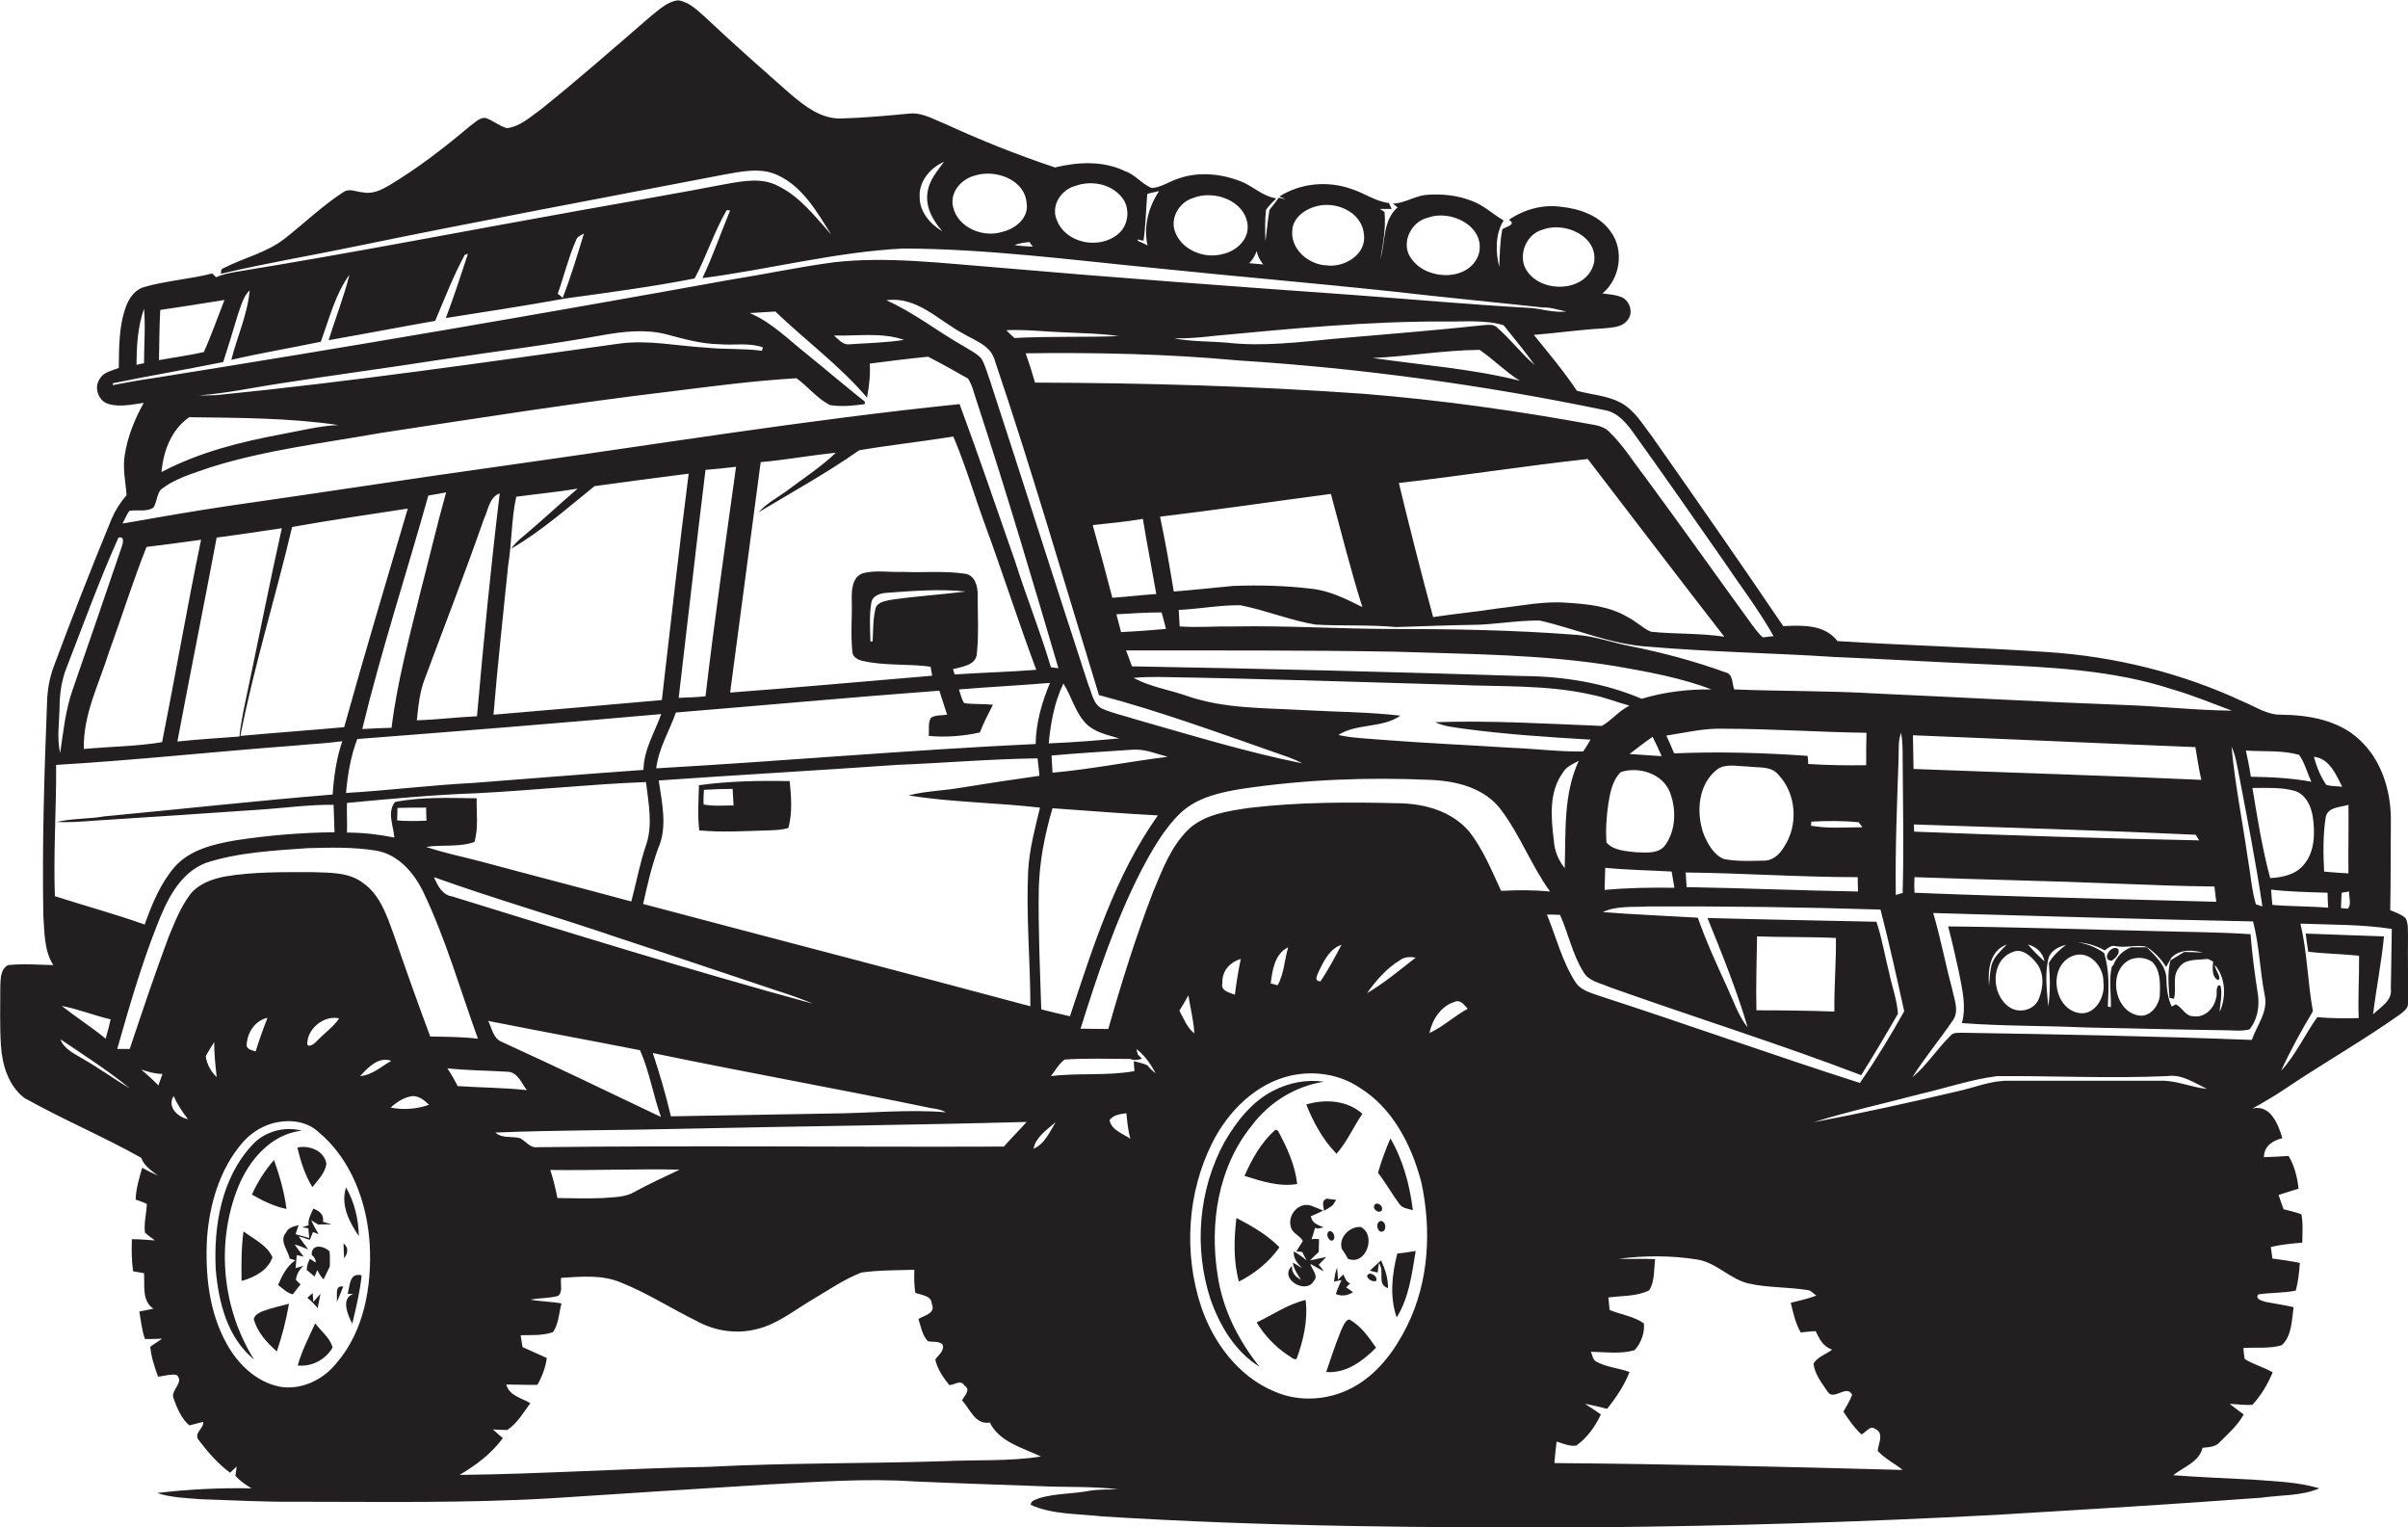 <?xml version="1.0" encoding="utf-8"?>
<!-- Generator: Adobe Illustrator 19.2.0, SVG Export Plug-In . SVG Version: 6.00 Build 0)  -->
<svg version="1.1" id="Layer_1" xmlns="http://www.w3.org/2000/svg" xmlns:xlink="http://www.w3.org/1999/xlink" x="0px" y="0px"
	 viewBox="0 0 772.4 489.8" enable-background="new 0 0 772.4 489.8" xml:space="preserve">
<g>
	<path fill="#231F20" d="M772.4,300.2c-0.1-1.9,0.2-4-0.8-5.8c-1.4-1.2-3.2-1.8-4.9-2.5c0.2-9.6,0.1-19.1,0.2-28.7
		c0.1-9.5-3-19.6-10.2-26.1c-6.7-6.2-16.2-7.8-25-7.9c-4.5,0.1-8.2-2.6-12.2-4.2c-19.7-9.2-41.2-14.5-62.9-15.9
		c-22.4-1.5-44.8-2.1-67.2-3.5c-4.1-5.4-11.3-5.1-17.4-4.8c-13.8-20.4-27.9-40.6-42-60.7c-3.1-4-5.7-8.7-10.4-11.1
		c-4.3-2.2-9.2-2.4-13.8-3.7c-4.2-6.3-9.1-12.1-13.8-17.9c7.5-0.6,15-1.7,22.5-2.1c2.6-0.3,5.8-0.3,7.5-2.6c2-2.2,0.9-6-1.6-7.3
		c-2-0.9-4.2-1-6.4-1.3c5.7-4.7,7.1-13.9,2.6-19.9c-3.6-5.1-10-7.3-16-7.9c-5.8-0.8-11.8,0.9-16.6,4.2c2.6,1.5-0.9,2.2-2.1,3
		c-0.8,4-0.8,8-1,12.1c-1.2-4.9-1.3-10.5,1.4-14.9c-3.4-2-6.3-4.8-10-6.2c-4.7-1.9-9.9-2.4-14.9-2c-3.7,0.4-6.9,2.7-10.6,2.8
		c0.5,0.4,1,0.8,1.5,1.2c-4.8,4.2-3.9,11-5.5,16.6c0.8-5,1.8-10,1.3-15.1c-0.4-0.3-1.1-0.8-1.5-1c0.9,0,2.8,0,3.8,0
		c-0.2-0.5-0.7-1.4-0.9-1.9c-4.3-0.5-7.9-3.2-12-4.5c-7.6-2.7-16.3-1.9-23.1,2.4c0.5,0.2,1.5,0.7,2,0.9c-0.6-0.1-1.7-0.4-2.2-0.5
		c-1,1.3-2,2.7-3,3.9c-0.6,3.4-0.8,6.8-1.3,10.1c-0.1-3.4-0.2-6.8,0.2-10.1c0.9-1.4,2.2-2.5,3.3-3.7c-4.5-0.6-7.6-4.1-11.8-5.6
		c-6.4-2.4-13.6-3-20-0.6c-2.7,0.9-5.2,2.7-8.1,2.9c-3.2-1.2-5.3-4.3-8.6-5.4c-7-3.4-15.1-3-22.5-1.2c-12-4-23.8-8.7-35.3-14
		c-3.6-1.4-7.1-3.6-11.1-3.3c-7.5,0.7-14.9,1.4-22.4,1.6c-6.3,0.1-11.5-4-16-7.8c-9.2-8.1-18.4-16.2-27.3-24.6
		c-2.6-2.3-5.1-4.9-8.7-5.5c-3.4,0.3-5.9,2.8-8.5,4.8C197.4,15,185.7,25.3,173.6,35c-3.4,2.4-6.7,5.6-11,6.1
		c-2.5-0.7-4.5-2.5-6.9-3.3c-2-0.1-3.4,1.6-4.9,2.6c-8.2,6.9-16.7,13.5-25.9,19c-2.5,1.5-5.4,2.9-8.4,2.3c-2.1-0.1-4.5-1.5-6.5,0
		c-6.6,4.3-12.3,9.8-18.4,14.6C85.8,81,78.3,82.6,71.7,86c-0.9,0.2-0.8,1.1-0.8,1.8c14.3-3.4,28.8-5.8,43.2-8.8
		c39.3-8.1,78.7-15.4,118.1-23c5.7-1,11.8-2.4,17.3,0.2c8,3.7,12.6,11.8,17.1,19c-5.2-5.8-10.1-12.3-17.3-15.7
		c-4.9-2.5-10.6-1.5-15.8-0.6c-15.6,3-31.3,5.7-47,8.5c-37,6.6-73.8,13.8-110.9,19.8c-2.2,0.4-4.3,0.8-6.3,1.7
		c-0.3-0.3-0.9-0.9-1.2-1.2C61,89.5,53.5,90,46.4,92c-3,0.8-4.9,3.4-5.9,6.1c-2.4,6.3-2.3,13.2-2.4,19.9c-2.2,0.9-4.9,1.3-6.1,3.5
		c-2,2.8-0.4,7.3,3,8.1c3.6,1,7.4,0.1,11.1-0.4c-2.9,5.2-5.2,10.9-6.1,16.8c-0.7,4.3,0.3,8.5,0.6,12.8c-2,2.3-3.6,4.8-4.8,7.6
		c-6.4,15.6-12.6,31.3-18.5,47.2c-1.4,3.7-2.1,7.6-2.2,11.5c-0.9,22.8-1.6,45.7-1.2,68.5c0.4,5.4,0.2,11.2,3.2,15.9
		c-4.8-0.1-9.7-0.5-14.5,0c-2.4,1.2-2.4,4.3-2.5,6.7c0,6.4-0.2,12.8,0.2,19.1c0.4,6.2,2.4,12.9,7.5,16.8
		c12.3,6.9,25.2,12.3,37.5,19.2c0.9,2.6,3.3,4.1,5.3,5.7c-1.7-0.8-3.4-1.6-5-2.5c-0.9,3.3-2,6.7-2.1,10.2c1.2,0.4,2.4,0.8,3.6,1.4
		c-0.1,3.1-1,6.1-0.6,9.2c1,0.9,2.1,1.7,3.2,2.5c-2.5-0.2-4.9-0.4-7.4-0.4c-0.1,3.4-0.1,6.9,0.4,10.3c1.2,0.2,2.4,0.4,3.5,0.6
		c0.3,3.9-0.8,8.8,3,11.4c-1.5,0.3-3,0.6-4.5,0.9c0.5,2.9,0.8,6,1.8,8.8c1.8,0.1,3.6-0.1,5.5-0.1c-1.2,0.9-2.6,1.7-3.8,2.6
		c0.3,3.3,1.4,6.5,2.5,9.6c2-0.2,3.9-0.9,5.9-0.6c2.7,2.3-1.8,4.8-1,7.3c1.1,3.2,2.5,6.6,5.1,8.9c1.5-0.3,3-0.8,4.5-1.1
		c0.2,2.2-3.3,3.7-1.4,5.9c2.9,3.8,6.1,7.5,10,10.4c0.5-0.5,1.6-1.5,2.1-2c-0.1,1-0.2,2-0.4,3c1.5,1.6,3.3,2.9,5.2,4
		c-10.1-0.2-20.3,0.3-30.3,1.5c4.5,1.5,9.4,1.6,14.1,2c10,0.3,20.1,0.9,30.1,0.8c27.3,0,54.7,0.5,82-1.1c23-1.5,46-3,69-4.4
		c15.9-0.8,31.9-2.1,47.9-1c13.4,0.6,26.7,1,40.1,1.5c8.3,0.4,16.7,0,25,1c-3.1,0.1-6.2,0-9.2,0.5c-5.3,1-10.7,0.8-15.9,2.3
		c-1.1,0.5-2.8,0.7-2.9,2.2c7.2,3.2,15.3,2.8,22.9,3.7c52.6,3.3,105.3,3.7,158,3.5c43-0.4,86-1.7,128.9-4c28.3-1.7,56.7-3.4,85-5.5
		c6.2-0.9,12.7-0.5,18.6-3c-7-2.1-14.3-2.2-21.4-2.8c-8.5-0.4-17-0.8-25.5-1.4c3.3-2.7,8.3-4.2,9.4-8.8c1.9-0.2,4.1-0.2,5.5-1.8
		c2.8-2.8,5.8-5.4,7.7-8.9c-1.5-1.1-3-2.2-4.5-3.4c2.4,0.1,4.8,0.5,7.3,0.3c2.8-3,4.9-6.6,6.5-10.4c-2.9-1.7-6.2-2.5-9-4.3
		c-0.2-1.2-0.3-2.3-0.4-3.5c4.1-0.3,8.4,0.3,12.3-0.9c3.3-3,3.2-8.1,3.8-12.2c-3-0.7-6-1.1-9-1.7c-1-0.3-3.5-0.9-2.3-2.4
		c4-0.6,8-0.4,12-1.2c0.8-2.9,1.1-5.9,1.3-8.9c-2.9-0.6-5.9-1-8.8-1.4c-0.2-1.3-0.3-2.5-0.5-3.7c3.3-0.8,6.7-1.1,10.1-1.4
		c0-3,0.3-6.1-0.3-9.1c-1.9-0.7-3.8-1.1-5.7-1.6c-0.6-1.5-1.1-3.1-1.6-4.6c2.1-0.7,4.2-1.3,6.4-2c-0.4-3.7-1.3-7.3-3.2-10.5
		c-2.7,0.2-5.3,0.3-7.9,0.4c0-3.6,2.8-5.3,5.9-6.1c-1.3-4.4-3.8-10.9-9.6-9.5c3.6-2,7.2-4.1,10.6-6.4c12.2-8.2,24.9-15.4,36.9-23.9
		c1-0.9,2.5-1.8,2.4-3.4C772.5,314.8,772.3,307.5,772.4,300.2z M753.2,291.4c-0.8,0-1.5-0.1-2.3-0.2c0.1-1.6,0.1-3.3,0.2-4.9
		c0.6-0.1,1.8-0.3,2.4-0.4C753.4,287.7,754.3,289.8,753.2,291.4z M753.3,280.1c-2.6-0.2-5.2-0.3-7.8-0.6c-0.3-5.8-0.4-11.6,0.5-17.4
		c0.6-3.3,4.7-3.2,7.3-4C753.4,265.5,753.2,272.8,753.3,280.1z M751.3,252.3c-1.7-0.2-3.5-0.1-5.1-0.6c-1.9-2.7-3.1-5.8-4-9
		C747.2,243.2,749.3,248.4,751.3,252.3z M737.5,242.1c1.8,2.6,2.6,5.8,3.9,8.6c-6.4-1.2-12.9-1.5-19.4-1.6c-0.4-2.8-1-5.6-1.6-8.4
		C726.1,241.1,732,240.5,737.5,242.1z M725.7,290.7c-0.5-0.2-1.6-0.5-2.1-0.7c-1.4-4.8-1.7-9.9-2.6-14.8
		c-1.7-11.9-4.1-23.7-5.2-35.7c1.3,2.7,1.7,5.7,2.3,8.6C720.8,262.3,723.6,276.5,725.7,290.7z M588.6,210.7
		c16.7,0.7,33.4,1.7,50.1,2.4c19.5,0.9,39.2,1.8,57.9,7.9c6.6,1.9,12.9,4.5,19.3,6.9c-11.4-0.1-22.8-1.4-34.2-1.8
		c-26.7-1-53.4-2.5-80-3.7c-15.1-0.9-30.3-0.7-45.4-1.3c-0.8-1.9-0.3-5-2.9-5.5c-9.9-3.6-20.1-6.3-30.5-8.4
		c-5.8-1.1-11.3-3.2-17.2-3.6c-20.3-1.6-40.6-1.9-60.9-1.9c-16.3-0.1-32.6-1.1-48.9-0.8c-5.9-0.1-11.7,0.4-17.5,0
		c-0.1-1.8-0.2-3.5-0.3-5.3c6.6-0.3,13.2-1.6,19.8-1.5c8.1,1.6,15.8,4.8,24,6.2c8.6,0.5,17.3,0,25.9,0.8c8-0.2,16-0.6,24-0.7
		c7.4,0,14.7-1.5,22.1-1.4c11.7,2.7,22.9,7.7,35,8.4C548.6,209.1,568.6,209.4,588.6,210.7z M704.3,267.7c0.3,0.5,0.8,1.3,1.1,1.8
		c-30.5-0.6-60.9-1.6-91.4-2.8c0-0.6-0.1-1.7-0.1-2.3C644,265.4,674.2,266.3,704.3,267.7z M613.8,246.6c-0.1-3.6-0.1-7.2-0.2-10.8
		c30.2,1.2,60.4,2.6,90.6,3.8c0.6,3.5,1.1,7,1.9,10.5C675.5,248.7,644.6,247.8,613.8,246.6z M614.1,281.3
		c21.8,0.8,43.7,1.2,65.5,2.1c10.2,0.4,20.5,0.8,30.7,0.9c0.2,1.6,0.4,3.3,0.6,4.9c-32.3-0.9-64.6-1.6-96.8-2.9
		C614,284.7,614,283,614.1,281.3z M610.3,286.4c-0.5,0.1-1.6,0.4-2.2,0.6c-0.2-14.6,0.4-29.3,0.9-43.9c0.1-2.7-0.2-5.5,0.8-8.1
		c0.5,2.7,0.5,5.4,0.5,8.2C610.4,257.6,610.7,272,610.3,286.4z M595.9,281.3c0,1.5,0,3,0.1,4.6c-18.4-0.3-36.7-1.1-55-1.4
		c-0.1-1.6-0.2-3.2-0.3-4.7C559,280,577.4,281.3,595.9,281.3z M551,246.6c2.8-1.8,6.4-0.8,9.5-0.8c3.3,0.5,7.5-0.3,9.9,2.6
		c5.9,6.2,6.5,16.3,1.8,23.3c-1.4,2.3-3.6,4.4-6.5,4.3c-4.2,0.1-8.5,0.3-12.7-0.5c-3.4-1.4-5.3-5-6.6-8.2
		C544,260.4,544.7,251.3,551,246.6z M580.9,264.8c0-0.3,0.1-1,0.1-1.3c5-0.3,10.2-0.3,15.2,0.2c0.3,0.4,0.9,1.2,1.2,1.6
		C591.9,265.3,586.3,265.8,580.9,264.8z M580,245c0-0.7-0.1-2-0.2-2.6c-14.2-1-28.5-1.4-42.8-0.8c-0.8-1.9-1.6-3.8-2.5-5.7
		c6-0.9,12-2.4,18.1-2.2c15.4,0,30.8,1.1,46.1,1.3c-0.1,3.5-0.1,6.9-0.1,10.4C592.5,245.5,586.2,245.4,580,245z M469.5,233.7
		c13.5,1.8,27.1,2.7,40.7,3.5c-0.8,1.3-1.5,2.6-2.4,3.8c-7.8,0.1-15.5-0.9-23.2-1.2c-14-0.9-27.9-1.5-41.9-2.6
		c-4.5-0.4-9-0.5-13.4-1.5c5.9-3.8,14.1-2.1,19.9-6.2c-10.5-1.2-21-1.2-31.5-1.8c-12.3-0.7-25.1-0.4-36.9-4.5
		c-5.7-2-11.8-2.9-17.2-5.8c2.7-0.3,5.4-0.3,8.1-0.3c31.6,0.5,63.3,1.6,94.9,2.5c14.7,0.7,29.5-0.1,44,3.2c4.1,0.8,8,2.4,12.1,3.5
		c-3.4,1.6-5.8,4.8-8.9,6.5c-17.8-0.7-35.6-1.8-53.4-1.2C463.2,233,466.4,233.2,469.5,233.7z M506.4,244c-5,10.8-4.1,22.8-4.5,34.4
		c-2.1-2.6-3.3-5.7-3.5-9c-0.9-7.2-1.6-15.4,2.9-21.6C502.4,245.8,504.6,245,506.4,244z M330.5,322.7
		c-41.4-11.1-82.8-21.8-124.2-32.8c1.3-6,2.7-12,4.8-17.8c3.1-6.9,1.2-14.7,0.2-21.8c25.4-1.8,50.9-3.2,76.3-5
		c15.1-0.6,30.1-1.9,45.2-2.1c0.2,1.9,0.5,3.7,0.6,5.6c-8.6,1.2-17.1,2.5-25.7,3.9c-5.4,0.9-11,1-16.3,2.4
		c13.9,2.2,28.2,2.3,42.2,3.9c-1.6,6.6-3.4,13.3-3.8,20.2C329.1,293.6,330.5,308.2,330.5,322.7z M172.5,367.9
		c-2.4,0.4-3.8-1.9-5.7-2.9c-2.6-0.7-5.7,0.2-7.9-1.8c19.9-0.8,39.8-0.7,59.7-1.2c36.9-0.8,73.8-1.2,110.7-2.2
		c-2.4,2.7-4.9,5.2-7.3,7.9C272.2,367.9,222.4,367.3,172.5,367.9z M218,375.1c-4.8,2.3-9.7,4.5-14.4,7.1c-3,1.8-6.7,1.7-10.1,2
		c-4.9,0.2-9.8,0.1-14.7,0c-0.6-3-1.3-6-2.3-9C190.4,375.4,204.2,374.8,218,375.1z M152.2,270c1.3-4.5,0.6-9.4,0.7-14
		c-8.7-0.1-17.7-0.5-26.2,1.2c-2.6,3.2-0.5,7.7-0.2,11.4c-5-1-10.1-1.6-15.2-1.6c0.1-3.2-0.1-6.3,0-9.5c13.7-1.3,27.5-2.6,41.3-3.1
		c18.2-0.9,36.4-2.9,54.6-3.6c0.8,6.7,2.3,13.8,0,20.3c-2,5.9-3.1,12-4.7,18c-15.9-4.3-31.9-8.4-47.8-12.7c-6-1.6-12.1-2.8-18-4.8
		C141.7,270.8,147.2,271.8,152.2,270z M127.4,263.1c0-1.4,0.1-2.7,0.1-4c3-0.1,6.1-0.1,9.2-0.1c0,1.4,0,2.8,0.1,4.2
		C133.6,263.3,130.5,263.4,127.4,263.1z M69.5,172.4c7-0.9,14-2,20.9-3c-3.9,17.4-7.3,34.9-11,52.3c-1,4.8-2.1,9.6-2.6,14.5
		c-6.6,0.5-13.3,0.9-19.9,1.6C61,216,65.4,194.2,69.5,172.4z M52,238c-8.3,1.4-16.8,1.4-25.1,2.2c-0.3-10.9,4.8-20.7,8-30.9
		c4.1-11.3,7.7-22.8,12.1-33.9c5.8-0.7,11.7-1.5,17.5-2.3C60,194.7,56.3,216.4,52,238z M93.7,169c12.3-2.2,24.7-4,37.1-5.9
		c-6.9,23.4-13.9,46.7-20.4,70.1c-11.1,1-22.2,1.8-33.3,2.8C81.5,213.5,88.4,191.5,93.7,169z M190.7,155.9c10.1-1.4,20.1-2.7,30.2-4
		c-3.1,24.2-5.8,48.4-8.6,72.6c-18,1.6-36,3.2-54,4.7c1.3-16,3.1-31.9,4.7-47.9c1.2-7.3,1-14.7,2.6-22c6.6-0.9,13.2-1.5,19.7-2.6
		c-6,5.1-11.7,10.5-17.7,15.5c-1.4,1.1-2.6,2.4-3.7,3.8C173.6,170.4,182,162.9,190.7,155.9z M275.6,144.4c10-1.7,20.2-2.8,30.2-4.4
		c3.9,9.2,6.7,18.8,10.1,28.1c5.7,15.5,10.7,31.2,16.5,46.7c-8.7,0.7-17.5,0.9-26.2,1.5c-0.1-0.4-0.4-1.3-0.5-1.7
		c2.7-0.8,7-1.1,7.6-4.6c0.7-6.3,0.3-12.7,0.3-19c0.1-2.8-0.8-6.5-4-7c-6.6-1-13.4-0.3-20-0.6c-4.3,0.2-8.8-0.7-13,0.5
		c-3.2,1.3-3.4,5.1-3.4,8c0.2,5.7-0.4,11.4,0.2,17c0,1.7,1.7,2.7,3.1,3c7.2,1.7,14.7,0.9,22,1.9c0.1,0.7,0.4,2.2,0.5,2.9
		c-21.6,1.8-43.2,3.8-64.8,5.4c3.3-24.6,6.5-49.3,9.8-73.9c8.1-0.7,16-2.2,24.1-3c-4.7,4.5-10.1,8-15.3,11.9
		c-3.2,2.4-6.8,4.2-9.5,7.2C254.1,157.8,265.2,151.7,275.6,144.4z M332.2,238.6c-40.6,1.9-81.1,5.5-121.7,7.8
		c0.7-6.3,4.2-11.9,6.3-17.9c28.2-2.3,56.3-4.9,84.5-7c0.8,2.6,1.7,5.1,2.5,7.7c-1.7,0.3-3.7,0-5.2,1c-1,1.7-0.5,3.9-0.7,5.8
		c5.4,0.5,11,0.1,16.4-1.1c1.2-3.1,2.7-6,4.2-8.9c-3-0.3-6.1-0.1-9.2-0.5c-0.9-1.3-1.2-3-1.7-4.4c9.7-0.8,19.5-1.3,29.2-2.1
		C334.2,225.2,332.3,231.8,332.2,238.6z M341.1,219.2c2.7,4.2,3.8,9.4,7.4,13c2.8,2.7,6.8,3.5,10.5,4.6c-7.5,0.7-15.1,1.3-22.6,1.6
		C337,231.9,338.2,225.2,341.1,219.2z M285.5,192.4c-1.8,0.4-4.3,0.8-4.7,2.9c-0.8,3.4-0.7,6.9-0.9,10.4c-0.2,0-0.5,0-0.7,0
		c-0.1-4.2-0.4-8.4,0.3-12.5c0.4-2.3,3.1-3,5.1-3.1c8.4-0.6,16.8-1.3,25.2-0.4C301.8,190.7,293.6,191.2,285.5,192.4z M226.3,223.3
		c-2.9,0.3-5.8,0.4-8.6,0.5c2.9-24.4,5.6-48.8,8.6-73.1c3.3-0.3,6.5-0.6,9.8-1C232.7,174.2,229.2,198.7,226.3,223.3z M153,229.7
		c-6.5,0.3-12.9,1.1-19.3,1.3c0.5-4.5,0.9-9.2,2.6-13.4c6.3-17,12.9-33.9,18.9-51.1c1.4-2.9,1.7-7,5.1-8.3
		C157.4,182.1,155.1,205.9,153,229.7z M134.8,190.1c-3.5,14.3-7.4,28.6-9.2,43.3c-3.1,0.1-6.3,0.2-9.4,0.4
		c6.1-25.2,14.2-49.9,21.2-74.9c1.9-0.3,3.8-0.6,5.7-1C140.1,168.6,137.6,179.4,134.8,190.1z M114.6,237c32.5-2.5,65-5.1,97.5-8
		c-2.1,5.9-5.6,11.4-5.7,17.9c-18.3,1.3-36.5,2.8-54.8,4.2c-13.6,0.7-27,2.4-40.6,3.2C111.5,248.4,112.5,242.5,114.6,237z
		 M198.2,300.7c16.8,5.5,33.6,11.2,50.4,16.8c4.1,1.3,8.2,2.7,12.2,4.4c-38.8-10.6-77.3-22.5-115.7-34.4c-3.3-0.5-4.7-3.5-5.9-6.2
		C158.7,288.3,178.6,294,198.2,300.7z M298.8,355.4c1.6,0.2,3.2,0.5,4.6,1.3c-12.3-1-24.5,0.3-36.8,0.4c-17.1,0.3-34.2,0.6-51.4,0.9
		c-1.6-6.9-3.6-13.6-5.8-20.3C239.1,343.9,269,349.2,298.8,355.4z M205.3,336.8c3,6.8,4.2,14.3,6.7,21.4c-17-8.1-34-16.3-51.1-24.1
		c-2.7-1.1-3.1-4.3-4.3-6.7C172.7,330.6,189,333.6,205.3,336.8z M333.2,285.2c0.2-8.8,1.9-17.5,4.4-26c11.3,0.8,22.5,1.7,33.8,2.3
		c-13.7,19.3-20.8,42.2-28.2,64.4c-3.1-0.7-6.2-1.4-9.2-2.2C333.6,310.8,333,298,333.2,285.2z M337.6,247.8
		c-0.1-1.8-0.2-3.7-0.3-5.5c8.8-0.8,17.5-1.3,26.3-1.9c3.8-0.2,7.4,1.4,11,2.3C362.3,244.2,350,246.7,337.6,247.8z M364.6,230.8
		c-3.7-1.2-7.5-2-11-3.5c-3-1.4-3.3-5-4.5-7.7c-10.6-32.4-20.9-65-31.5-97.4c-0.9-2.4-1.5-5-2.8-7.2c-1.6-1.8-3.9-2.8-5.9-4.1
		c-8.3-4.7-15.8-10.7-24.6-14.6c9.7-1.4,16.7,6.4,24.5,10.6c3.8,2.3,9,3.8,10.3,8.7c12,35.5,22.4,71.5,33.4,107.3
		c20,5.3,39.5,12.5,59,19.3c2.1,0.7,4.2,1.5,6.2,2.6C399.8,241.2,382.2,235.8,364.6,230.8z M290,109c-5.8,0.9-11.6,1-17.4,1.4
		c-2.2,0.4-3.6-1.6-5.1-2.8C275,107.8,282.8,106.5,290,109z M322.8,105.9c6.3-0.3,12.6,0.5,18.9,0.7c5.7,0.3,11.4,0.3,17.1,1.2
		c-11.1,0.4-22.3,0-33.4,0.6C324.5,107.6,323.6,106.8,322.8,105.9z M535.7,254.2c2,5.3,1.9,11.8-1.4,16.6c-2.1,3.2-6.4,2.6-9.7,2.5
		c-3.2-0.4-7-0.5-9.3-3.1c-0.3-4.2,0-8.4,0.6-12.5c0.6-3.6,1.3-7.5,4-10.1C525.7,245.7,533.4,248.1,535.7,254.2z M522.7,241.8
		c2.5-1.9,4.9-3.8,7.4-5.5c1,2,2,4.1,2.9,6.2C529.5,242.3,526.1,242,522.7,241.8z M526.6,224.1c-12-5.1-25-7.2-38-7.3
		c-41.8-1.3-83.7-2.4-125.5-3.1c-0.6-1.7-1.3-3.5-1.9-5.1c28.8,0,57.6-0.1,86.4,0.4c23.7,0.8,47.5,0.8,71,4.7
		c10.3,1.8,20.7,3.7,30.4,7.4C541.4,221,533.9,221.9,526.6,224.1z M372.6,196.4c0.5,1.8,1,3.5,1.4,5.3c-4.8,0.4-9.6,0.8-14.4,1
		c-0.5-1.9-1-3.8-1.5-5.7C362.9,196.7,367.8,196.4,372.6,196.4z M372.1,165.7c18.3-2.2,36.5-4.9,54.8-7.3
		c3.3,12.1,6.3,24.3,10.1,36.3c-5.2-2.6-10.5-5.3-16.4-5.9c-8.3-1-16.6-1.2-25-0.9c-6.4,0.6-12.7,1.3-19.1,1.8
		C375.2,181.7,373.8,173.7,372.1,165.7z M356.8,191.7c-2-7.8-4.1-15.5-6.3-23.3c5.4-0.6,10.8-1.1,16.1-2c1.3,8.1,2.9,16.1,4.3,24.1
		C366.2,190.8,361.5,191.4,356.8,191.7z M514.9,278.3c7.1,0.7,14.2,0.8,21.3,1.2c0.3,1.7,0.6,3.4,0.9,5.2c-7.5-0.1-15,0-22.4,0.7
		C514.8,283,514.8,280.6,514.9,278.3z M448.7,154.9c20.2-2.3,40.4-5.5,60.6-7.7c14.6,19,29.1,38.1,43.8,57
		c-7.8-1.2-15.7-0.8-23.5-1.6c-2.7-1.1-4.8-3.4-7.5-4.7c-5.9-3.5-12.8-4.2-19.5-4.6c-7.4-0.6-14.7,1-22,1.8
		c-6.9,1.1-13.9,1.7-20.9,2.8C455.8,183.6,452.2,169.3,448.7,154.9z M514.6,131.5c4.4,0.7,7.3,4.4,9.7,7.8
		c9.5,13.2,18.8,26.6,28.1,39.9c5.5,8.2,11.6,16.1,16.5,24.8c-0.8,0.1-2.5,0.3-3.4,0.4c-1.4-1.1-2.3-2.5-3.4-3.9
		c-11.5-15.8-22.8-31.8-34.4-47.5c-3.8-4.9-7.1-10.3-11.6-14.6c-1.2-1.2-2.9-1.8-4.5-2.1c-24.5-4.5-49.2-8-74.1-10
		c-35.1-2.5-70.3-3.5-105.5-3.6c-0.9-3.2-1.9-6.3-3-9.4c22.8-0.3,45.6,0.2,68.3,2.3C436.8,118.1,476,123.5,514.6,131.5z
		 M440.3,114.8c11.5-0.5,22.8-2.5,34.3-2.6c4.5,3.1,8.3,7,12.9,9.9C472,118.2,456,117.1,440.3,114.8z M492.3,117.1
		c-4.3-3.7-7.7-8.2-11.9-11.9c-1.2-1.4-3.1-1-4.7-0.9c-15.7,1.7-31.4,2.9-47.2,4.3c-11.6,1.1-23.3,2.6-34.9,1.3
		c-5.7-0.5-11.4-0.3-17-1.4c4.4,0.1,8.7-0.3,13-0.8c24.6-2.3,49.2-4.7,74-4.6c6.2,0.1,12.7-0.6,18.7,1.2
		C485.8,108.6,489.2,112.8,492.3,117.1z M495,73.6c7-2.6,17.8,2.2,16.3,10.7c-2.4,10.2-19.1,10-22.5,0.6
		C487.5,80.2,490.2,74.8,495,73.6z M458.1,69.8c7.2-2.7,18.4,2.7,16.3,11.5c-2.8,9-16.5,8.8-21.5,1.9C449,78.5,452.4,71,458.1,69.8z
		 M414.5,74.2c0-4,3.7-6.9,7.2-7.9c6.4-2.1,15.2,1.5,15.8,8.9c0.9,6.4-6.3,10.7-12,9.9C419.9,84.9,414.1,80.1,414.5,74.2z
		 M403.1,80.5c0.3,1.6,1.1,3.1,2.1,4.3c-1.5-0.1-3-0.3-4.5-0.4C401.8,83.3,402.6,82,403.1,80.5z M382.7,63.5
		c6.7-2.7,16.7,0.8,17.5,8.7c0.4,4.8-3.8,8.4-8.1,9.3c-5.9,1.6-13.3-1.4-15.3-7.5C375.4,69.6,378.4,64.8,382.7,63.5z M365,76.8
		c0.4,0.1,1.3,0.3,1.8,0.4c0.7-5,0.8-10,1.2-15c1.2-0.4,2.5-0.6,3.8-0.9c-3.4,5-5.1,11.5-3.7,17.4c-1-0.5-2-1-3-1.4
		C364.9,77.2,364.9,76.9,365,76.8z M345,59.6c5-1.8,11.2-0.7,14.7,3.5c3,3.4,2.4,9.2-1.1,12c-6,5-16.7,3-19.6-4.5
		C337,66,340.3,60.8,345,59.6z M331.3,79.1c-2-0.1-4-0.2-5.9-0.5c1.5-0.6,3.2-0.8,4.8-1C330.5,78,331,78.8,331.3,79.1z M312.7,56.3
		c6.5-2.1,16,1.2,16.6,8.8c0.8,4.7-3.5,8.2-7.6,9.2c-6.2,2.1-14.5-1.2-16-8C304.6,61.6,308.4,57.4,312.7,56.3z M302.8,51.9
		c-2.1,2.9-4.6,5.7-5.2,9.3c-1,4.9,1.6,9.5,4.7,13c-3.9-2.3-7.4-6.3-7.3-11.1C294.7,58.2,298.4,53.8,302.8,51.9z M184.7,77.2
		c0.3-1.3,1.6-1.7,2.6-2.3c-2.1,6.9-4.2,13.9-6.8,20.6c-0.5-0.4-1.1-0.9-1.6-1.3C180.9,88.6,182.3,82.7,184.7,77.2z M51.4,99.4
		c6.9-1,13.7-2.1,20.6-3.2c-2.2,5.6-4.2,11.3-6.6,16.7c-4.8,1.1-9.6,1.7-14.4,2.6C51.1,110.2,51.1,104.8,51.4,99.4z M46.2,99
		c0.5,5.8,0,11.7,0,17.5c-0.6,0.1-1.8,0.3-2.4,0.5C43.8,110.9,44.2,104.7,46.2,99z M36.2,123.5c0-0.1,0-0.4,0-0.6
		c11.8-2.4,23.6-4.4,35.4-6.8c1.6-5,3.2-10.1,4.7-15.2c1-2.7,1.6-5.7,3.8-7.8c-0.7,7.7-4,14.8-5.9,22.3c9.5-2.2,19.1-3.8,28.7-5.8
		c2.7-7.3,4.6-15.2,9.2-21.5c-1.8,7.1-4.5,14-6.7,21c11.4-2,22.8-4.2,34.2-6.2c3-7.1,5.8-14.4,9.5-21.2c0.3-0.1,0.7-0.2,1-0.3
		c-2.3,6.9-4.5,13.8-7.1,20.6c12.8-2,25.7-4,38.5-6.3c13.8-1.9,27.6-3.7,41.3-6.4c3.8-7,6.2-14.9,10.3-21.9c0.3,0,0.8,0.1,1.1,0.1
		c-3,7.2-5.5,14.6-8.9,21.7c21.5-2.8,42.7-8.4,64.4-9.5c26.8,0.1,53.4,3.6,80,6.2c26,2.7,52.1,4.9,78.1,7.7c15.7,1.8,31.4,3.3,47,5
		c2.6-0.1,5.1,0.8,7.6,1.3c-4.3,0.5-8.4-1.1-12.7-1.2c-19-1.1-37.9-2.8-56.9-4.2c-38-2.7-76-5.5-114-8.8c-17-1.3-34.1-3.5-51.2-1.6
		c-11.3,1.5-22.5,3.9-33.8,5.7c-61.5,11.1-123.1,21.7-184.8,31.5C44.7,121.9,40.4,122.7,36.2,123.5z M69.6,126.7
		c-2,0.1-4,0.1-5.9,0.1c8.7-0.6,17.3-2.5,25.9-3.8c17.3-2.7,34.7-5,52-7.7c17.2-2.6,34.5-4.7,51.6-7.8c6.7-1.2,13.8-2,20.5-0.3
		c5.6,1.5,11.2,3.1,17.1,3.2c4.6,0.4,9.4-0.6,13.9,1c-0.1,0.3-0.2,0.9-0.3,1.1c-5.9-0.8-11.8-0.4-17.7-1c-9.3-0.5-18.7-2.6-28.1-1.3
		C155.6,116.2,112.7,122.4,69.6,126.7z M108.5,136.3c-6.1,0.3-12,1.8-17.9,2.9c-13.4,2.5-26.7,5.8-38.8,12.2
		c0.6-6.7,3.1-13.6,8.9-17.6C76.6,134,92.7,134,108.5,136.3z M41.5,163.8c2.6-0.4,5.6,0.5,7.8-1.1c1-1.8,1-4,2.2-5.6
		c4.7-3.8,10.6-5.3,16.2-7.3c17.6-5.5,36-7.7,54.1-10.9c30.9-4.7,61.8-9.6,92.8-13.3c13.6-1.7,27.2-3.5,40.9-4.3
		c3.7,2.7,6.6,6.5,10.7,8.6c3.7,0.6,7.5,0.2,11.2-0.3c0-0.2,0-0.6,0-0.8c-6.3-5-12.5-10.3-18.8-15.4c-5.8-4.6-11.2-10.1-18.1-13
		c2.7-0.2,5.5-0.3,8.2-0.5c9.7,9.3,20.6,17.3,29.4,27.6c0.7-3.6,1.1-7.2,0.9-10.9c6.2-0.8,12.5-1.6,18.7-2.2c4.3,2.2,8.6,4.6,12.8,7
		c1.5,2.3,2,5.1,2.9,7.6c9.3,28.3,17.7,56.8,26.1,85.3c-0.6-0.1-1.8-0.2-2.4-0.3c-3.4-11.5-7.9-22.6-11.5-34
		c-5.9-16.8-11.6-33.7-17.8-50.4c-48.8,5-97.2,12.9-145.7,19.7c-29.5,4.1-59,8.7-88.5,12.9c-11.5,1.7-22.9,3.7-34.3,5.7
		C40,166.6,40.6,165.1,41.5,163.8z M19.1,227.2c0-4.5,0.6-9,2.3-13.2c5.4-13.9,10.5-28,16.6-41.6c2-0.5,1.5,1.6,1.1,2.8
		c-5.2,15.3-10.5,30.7-15.8,46c-2.3,6.5-3,13.5-4,20.3C18.2,236.8,19,231.9,19.1,227.2z M18,245.3c25.6-1.5,51.1-4.3,76.7-6.2
		c5-0.5,10.1-0.7,15.1-1.4c-1.9,5.5-2.7,11.3-3.1,17.1c-24.4,2-48.8,4.7-73.2,7c-5.1,0.9-10.3,0.6-15.3,1.8
		c3.9,0.2,7.8-0.1,11.8-0.4c17.5-1.1,35.1-2.3,52.6-3.5c8.1-0.5,16.2-1.7,24.4-1.6c0.1,2.9,0.2,5.8,0.3,8.8
		c-10.7,0.1-21.3,1-31.8,2.6c-6.9,1.2-14.3,2.9-19.3,8.3c-4.7,5.4-7.4,12-9.8,18.7c-9.5-3.4-19.2-6-28.8-9.1
		C17.1,273.3,18.1,259.3,18,245.3z M35.5,326.9c-0.5,2.1-1,4.1-1.6,6.2c-4.5-3.7-9.5-6.9-14.1-10.5
		C25.2,323.6,30.2,325.7,35.5,326.9z M26.3,339.4c-2.6-1.6-5.8-3-6.9-6.1c7.5,5.1,15.3,10,22.3,15.8C36.5,346,31.6,342.4,26.3,339.4
		z M50.8,348.1c-1.7-1.8-3.6-3.5-5.5-5.1c2.2,0.7,4.4,1.4,6.8,1.4C51.7,345.7,51.2,346.9,50.8,348.1z M55.7,351.5
		c1.2,2.7,2.8,5.1,4.6,7.4C57,358.3,53.5,354.9,55.7,351.5z M107.8,437.3c-4.3,5.3-11.3,8.6-18.1,7.4c-7.4-1.5-13.3-7.1-16.9-13.6
		c-5.8-10.3-7-22.4-6.4-33.9c0.8-11.1,4.1-22.4,11.5-30.9c2.4-2.7,5.5-4.8,9-5.9c5-1.5,11-1.2,15.1,2.5
		c10.7,8.8,15.8,22.8,16.6,36.3C119.3,412.5,116.8,427,107.8,437.3z M66,338.7c0.8-1.5,1.8-3,2.7-4.5c0,3.8,0.4,7.5,0.8,11.2
		C67.7,343.7,66.3,341.3,66,338.7z M79.1,335.4c0.1-4.1,2.6-8.1,6.7-9c-1.4,3.6-2.7,7.2-3.8,10.8C81,336.8,79.5,336.7,79.1,335.4z
		 M98.6,334.1c0.4-4.5,5.5-8.6,10.2-7.5c-2,2.9-5,4.9-7.4,7.5C100.7,334.9,98.2,336.5,98.6,334.1z M115.5,345.1
		c2.5-2.7,5.9-6.4,10-4.9C122.3,342,119.4,344.8,115.5,345.1z M125.3,355.2c2-1.8,4.4-3.4,7.1-3.7c2.1,0,3.8,1.4,5.2,2.8
		C133.7,355.7,129.4,356,125.3,355.2z M126.3,299.7c-2.2-6-4.3-12.6-9.8-16.5c-4.5-3.5-10.5-3.3-16-3.5c-9.5,0-19-0.2-28.4,1.4
		c-4.1,0.8-8.3,2.3-11,5.6c-3.2,4.2-5.1,9.2-7.1,14c-4.4,11.8-8.4,23.8-12.4,35.7c-1.4,0-2.7,0-4,0c3.8-13.3,7.6-26.6,12.7-39.5
		c3.1-8,7.2-16.9,15.8-20.2c10.5-3.4,21.6-3.9,32.5-4.7c7.4-0.2,14.8-0.4,22.1,0.8c7,1.2,12,7,15,13.1c7.3,15.2,11.9,31.5,17.6,47.2
		c-5.1-0.6-10.2-0.6-15.3-0.7C134,321.7,130.1,310.7,126.3,299.7z M143.5,342.6c6.4,0.7,12.8,0.7,19.2,1.1c3.3,0,4.6,3.7,6.3,5.9
		c-7.4-0.8-14.8-0.8-22.2-1.3C145.8,346.3,144.7,344.4,143.5,342.6z M302.6,468.6c-25,0.8-50,0.5-75.1,1.8
		c-26.7,0.5-53.4,2.3-80.1,2.6c5.3-3.1,10.2-6.8,13.9-11.8c-1.1-0.9-2.1-1.8-3.2-2.8c1.5,0.1,3,0.2,4.6,0.2c3.2-2.1,5.2-5.6,7.4-8.6
		c-2.8-1.7-6.8-2.4-7.7-6c3.3,0,6.7,0.2,10,0.1c1.5-2.7,2.6-5.6,3-8.6c-2.6-1.2-5.2-2.3-7.8-3.5c-0.2-1.3-0.4-2.6-0.6-3.8
		c3.5-0.1,7.1,0.2,10.4-1c1.8-2.6,1.9-6.2,2.7-9.2c-3.3-0.6-6.6-0.6-9.9-1.2c2.9-0.6,5.9-0.4,8.8-1.2c1.7-1.3,0.6-4,1-5.8
		c6.5-0.4,13.3-1.1,19.4,1.6c8.3,3.3,15.8,8.2,23.8,12.1c5.8,3.3,12.8,4.4,19.3,2.8c6.6-1.5,12-5.9,17.7-9.3
		c5.3-3.1,10.4-6.7,16.1-8.9c5.6-0.8,11.3-0.7,17-0.9c-0.1,2.5-0.1,4.9,0.3,7.4c2,0.8,5.2,0.8,5.3,3.6c1.3,3-2.4,3.6-4.3,4.8
		c0.8,2.4,1.2,5.2,3,7.1c1.5,0.4,3.4-0.1,4.7,1c0.8,2.1-1.3,3.4-2.3,4.9c0.7,3.1,2.5,5.7,4.5,8.2c1.5,0,3.7-1.9,4.8,0.1
		c2.3,1.4,0,3.3-0.7,4.8c2.6,2.8,4.2,7.9,8.9,7.1c3.1,6.3,10.6,8.1,16.4,10.9C323.6,468.7,313.1,468.1,302.6,468.6z M331.5,368.4
		c0.8-3.8,4.3-6.1,7.1-8.5C336.7,363,335.1,366.9,331.5,368.4z M355.9,359.2c1.3-1.7,3.4-1.9,5.4-2.2c0.3,2.8,0.5,5.5,1.3,8.2
		C360.1,363.5,356.5,362.4,355.9,359.2z M368,341.6c-1.4-0.6-2.9-0.9-4.3-1.3c0,0.8,0.1,2.4,0.2,3.2c-8.8,1.6-17.9,0.5-26.8,1.6
		c1.4-1.8,2.5-3.9,4.4-5.3c7-0.5,14-0.2,21-0.2c1.3,0.5,2.6,0.4,3.8-0.1l-1.3-1.3l-0.5-1.8c2.7,2,4.6,4.9,6.2,7.8
		C369.7,343.5,368.8,342.6,368,341.6z M451.4,425.1c-3.7,7.5-8.8,14.6-16,19c-7.9,4.9-18.2,5.9-26.7,2.1
		c-11.5-4.8-19.5-15.6-23.4-27.1c-5.7-17.2-4.5-36.6,3.6-52.7c5.1-10.1,14-19,25.3-21.5c7.4-1.6,15.5-0.4,21.9,3.9
		c10.7,6.6,16.7,18.5,19.8,30.3C459.2,394.3,458.4,410.9,451.4,425.1z M378.3,324.1c1-1.6,2-3.2,2.9-4.9c0.6,4.1,1.7,8.1,1.9,12.2
		C380.8,329.6,379.7,326.7,378.3,324.1z M392.1,315.2c-0.2-3.8,2.4-6.6,5.9-7.7c-0.8,3.8-1.4,7.6-1.9,11.5
		C394.4,318.3,391.4,317.8,392.1,315.2z M407.6,315.4c0.5-4.2,1.3-9.6,5.6-11.6c-1.2,4-1.3,8.5-3.4,12.2
		C409.3,315.8,408.2,315.5,407.6,315.4z M423.3,310.9c1.6-3.2,3.4-6.7,7-7.9c-2.1,4-4.2,7.9-6.7,11.7
		C421,314.7,422.9,312.1,423.3,310.9z M438.5,318.5c2.9-4.1,6.3-8,10.6-10.6c1.5-1.1,3.3-1.1,5-0.8
		C449.1,311,444.1,315.2,438.5,318.5z M458.5,331.3c0.9-4.3,3.7-8.7,8.1-10c1.9-0.9,3.1,1.1,4.2,2.2
		C466.5,325.8,462.9,329.3,458.5,331.3z M481.5,285.7c-3-6.5-5.8-13.4-10.3-19.1c-5.6-6.5-14.3-8.9-22.6-9c-16-0.4-32.1-0.4-48,1.5
		c-6.7,1-14.1,2-19.3,6.8c-5.7,5.5-8.5,13.1-11.5,20.3c-5.5,14.3-10.1,29-14.3,43.8c-3,0-5.9-0.1-8.9-0.1
		c5.4-17.2,11.1-34.3,19.3-50.4c3.6-6.8,7.4-13.7,13-19c5.3-4.8,12.5-6.4,19.3-7.5c20-3,40.3-3.8,60.4-2.9
		c8.4,0.3,17.5,2.5,22.8,9.5c6.2,8.2,9.8,18,15.8,26.3C491.9,285.4,486.7,285.4,481.5,285.7z M500.4,293.4c2.7,6,4,12.7,7.5,18.3
		c1.7,3,5.3,3.5,8.2,4.8c26.9,9.6,54.2,18.1,80.9,28.3c4.1-6.5,8-13.1,11.8-19.7c-0.3-4.4-1.9-8.7-2.8-13
		c-1.4-5.5-2.3-11.1-4.1-16.5c-18.1-0.4-36.2-0.7-54.2-1.2c4.7,11.6,9.4,23.2,12.9,35.1c-3-3.7-4.5-8.4-6.5-12.7
		c-3.4-7.4-6.8-14.8-9.5-22.5c-10.2-0.6-20.3-1-30.5-1.8c4.5-2.1,9.6-1.5,14.4-1.8c24.9-0.1,49.8,0.2,74.7,1
		c2.8,10.8,5.2,21.7,7.6,32.6c-4.4,7.9-9.1,15.6-14.2,23c-28.1-9-56-19-84.1-28.1c-2.5-0.9-5.4-1.7-7-4c-4.4-6.7-6.3-14.6-9.3-21.9
		C497.7,293.3,499.1,293.3,500.4,293.4z M563.6,300.3c8.4,0.3,16.9,0.1,25.3,0.5c0.1,7.8-0.6,15.7-0.5,23.6
		c-8.3-0.3-16.6-0.4-25-0.4C563.2,316,563.5,308.1,563.6,300.3z M498.6,469.2c0.2-2.3,0.4-4.6,0.7-6.9c2,0.6,4.1,1.6,6.3,1.3
		c3.5-2.5,6.1-6.1,7.9-10c-1.7-1.2-3.4-2.3-5.1-3.4c2.4,0.4,4.7,1,7.1,1.6c2.9-3.6,5.5-7.5,7.2-11.8c-3.5-1.3-7.3-1.5-10.6-3.3
		c-1.2-0.6-1.3-2.1-1.8-3.2c4.7,0.1,9.5,0.8,14-0.5c2.1-2.2,3.3-5.6,3-8.6c-3.2-2.3-7.4-2.8-11-4.3c-0.1-1.4-0.3-2.7-0.4-4
		c4.4-0.6,9.1-0.3,13.1-2.3c1.8-2.8,1.5-6.7,1.9-10c-3.9-0.2-7.8,0-11.7-0.1c8.3-1.1,16.8-1.1,25.1,0.2c6.2,0.9,10.5,6.3,16.6,7.7
		c6.1,1.4,12.5,1.1,18.7,2.1c1.2,0,2,1.1,3,1.8c-2.7,1-5.4,1.6-8.2,2.3c0.8,3.2,1.5,6.6,3.2,9.5c1.6-0.1,3.2-0.4,4.8-0.4
		c1.2,2.5,2.4,5,5.3,5.9c-1.9,1.5-4.7,2.3-6,4.5c0.4,3.4,2.7,6.3,4.6,9.1c1.9,2.9,6.1-2.6,7.8,0.9c-0.7,1.9-1.8,3.6-2.8,5.4
		c1.7,2.6,3.5,5.2,5.8,7.3c1.3-0.5,2.7-3,4.3-1.8c3.1,1.3,1.1,4.7,0.9,7.1c2.3,2.5,5.4,4,8,6.1C573.1,470.4,535.9,469.5,498.6,469.2
		z M692.6,346.6c-16,0-32,0-48,0c-5.8-0.2-11.2,2.2-16.8,3.4c-15.3,3.6-30.7,7-46.1,9.9c11.2-3.5,22.7-6,34-9
		c8.3-1.9,16.4-4.7,24.9-5.8c18.2-0.1,36.4,0.8,54.6,0c4.6-0.7,8.7,2.2,12.7,4.1C702.7,348.7,697.8,346.3,692.6,346.6z M722.3,333.5
		c-30.9-1.2-61.8-1.8-92.7-2.3c-1.4,0.1-3-0.3-4,1c-4.3,4.2-7.5,9.4-12.2,13.3c4-6.4,8.9-12.2,13.1-18.4c2-3,0.3-6.7-0.3-9.9
		c-2.2-8.1-3.7-16.3-6.1-24.4c34.2,1,68.4,2,102.6,2.7c2,7.7,2.2,15.7,3.7,23.5C727.7,324.4,723.9,328.8,722.3,333.5z M722.5,252.7
		c4.6,0,9.3-0.3,13.8,1c3.5,1.3,5.1,5,5.6,8.5c0.7,5.1,0.6,11.1-3,15.2c-2.6,3.1-6.8,4-10.7,4.2C725.6,272,724.1,262.3,722.5,252.7z
		 M728.5,285.3c6,0.7,12.1,0.8,18.1,1c0,1.6,0.1,3.2,0.2,4.8c-6-0.5-12-0.4-17.9-0.9C728.7,288.5,728.6,286.9,728.5,285.3z
		 M761.2,325.3c1-8.3,2.7-16.6,3.5-25c-8.4-0.3-16.7-0.6-25.1-0.9c0.2,1.9,0.5,3.9,0.8,5.8c5.4,0.7,10.8,0.7,16.3,1.3
		c0.1,6.7-0.4,13.3-0.1,20c-4.5,0.1-8.9,0.1-13.3-0.3c-4,5.6-6.9,12.1-11.6,17.2c3-6.6,6.5-12.9,10.2-19.1c-1.7-9.3-1.8-18.9-4-28.1
		c9.8,0.4,19.6,0.2,29.3,1.7c-0.1,6.4-0.2,12.8-0.3,19.2C767.4,321,763.5,323,761.2,325.3z"/>
	<path fill="#231F20" d="M224.2,251.8c-0.1,4.8-0.5,9.7,0.1,14.5c7.4,0.7,14.8,0.2,22.2,0c2.1-0.1,4.3-0.1,6.4-0.8
		c1.3-4.9,0.9-10.1,0.4-15C243.6,250.3,233.8,250.5,224.2,251.8z M225.7,258c-0.1-1.6,0-3.2,0.1-4.7c3-0.2,6.1-0.3,9.2-0.3
		c0.1,1.8,0.2,3.5,0.3,5.3C232,258.3,228.8,258.6,225.7,258z"/>
	<path fill="#231F20" d="M721.9,299.6c-10.1-0.7-20.2-0.7-30.3-1c-22.2-0.5-44.5-1.3-66.7-1.5c1.3,4.9,2.4,9.9,3.5,14.9
		c1,5.3,2.4,10.7,0.9,16.1c13.1,1,26.3,0.8,39.4,1.4c15,0.3,30,0.7,45.1,0.9c2.6,0,5.2,0.4,7.8-0.3c2.4-3,3.2-7.1,2.7-10.9
		C723.3,312.7,722.4,306.2,721.9,299.6z M638,316.1c-0.4-5,0.2-11.2,5.7-13.2c-1.9,2-4.1,3.9-4.9,6.6
		C638.3,311.7,638.2,313.9,638,316.1z M654,320.3c-1.4,3.6-6.2,4.8-9.3,2.8c-6.1-3.9-6.4-15.1,0.9-17.8c3-1.3,5.8,1.3,7.5,3.4
		C655.8,311.9,655.5,316.6,654,320.3z M650.5,302.9c2.7,0.7,4.8,2.6,5.3,5.4C653.9,306.6,652.1,304.8,650.5,302.9z M657,322.8
		c-0.4-5.2-1.2-10.5,0.1-15.5c0.7-2.5,3.3-3.7,5.6-4.3c-2.1,1.6-4.1,3.4-5.5,5.8C657.6,313.4,657.7,318.2,657,322.8z M666.5,324.8
		c-8.1-1.8-9.5-15.4-1.5-18.3c5.3-1.9,9.9,3.6,9.7,8.6C675.4,319.8,671.8,326,666.5,324.8z M692.8,319.2c-0.3,3.4-3.3,7.3-7.1,6.4
		c-7.7-1.6-9.6-14.2-2.6-17.8c2.3-1,5.2-0.8,7.3,0.7C693.1,311.3,692.9,315.5,692.8,319.2z M712,324.5c0.1-2.7,0.9-5.5,0.3-8.3
		l-0.5-0.3c-1.3,0.7-0.4,3-1,4.3c-0.6,3.2-3.7,6.3-7.2,5.7c-2.6,0.1-3.6-2.9-5.7-3.8c-0.3,0.2-1,0.5-1.3,0.7
		c-1.3-2.8-1.6-5.8-1.7-8.8c0-4.3-3.5-7.4-6.3-10.2c-1.7,0-3.3,0-5,0c-2.6,1-4.7,3-5.7,5.7l-0.5,0.5c-1,4.1-0.2,8.7-0.3,13
		c-0.3,0-0.8-0.2-1-0.2c0.3-5.8,0.6-11.6-1.2-17.2c-2.5-1.8-5.4-2.9-8.4-3.4c3,0.2,6,1.1,8.6,2.6c1-0.7,2-1.7,3.4-1.4
		c3.3,0.7,6.6-0.5,9.9,0.2c2.6,1.6,4.8,3.9,6.4,6.5c0.6-1,1.2-2.1,1.8-3.1c2.8-2.6,6.5-2.4,10-1.5c-2-0.1-4-0.2-6-0.2
		c-1.5,0.9-2.9,1.8-4.4,2.7c-1,3.9-0.6,8-0.3,12c0.3,0.1,1,0.2,1.4,0.3c1-3-0.7-7.1,1.6-9.9c1.8-2.9,5.5-2.5,8.5-2.8
		c0.9-0.3,1.7,0.4,2.5,0.8c-0.2,1.9-0.5,4.8,1.5,5.9c1.6-0.5-1.1-3.5-0.9-4.8C714,313.7,714.1,319.9,712,324.5z"/>
	<path fill="#231F20" d="M677.4,308.1c1.1-0.8,2.8-2.3,2-3.8C677.2,302.7,673.8,308,677.4,308.1z"/>
	<path fill="#231F20" d="M401.5,361c5.6-7.5,14-12.7,23.2-14.1c-5.6-0.8-11.3,0.3-16.3,2.9c-6.9,3.5-11.8,9.9-15.6,16.4
		c-8.4,15.3-9.9,34-4.5,50.5c3,8.5,7.9,16.8,15.7,21.6c-6.8-8.5-11.8-18.4-13.4-29.2C387.9,392.5,390.7,374.3,401.5,361z"/>
	<path fill="#231F20" d="M428.7,370c3.4-3.8,5.4-8.6,8.3-12.8c-4.9-4.4-12-4.8-18-3C421.3,360,424.4,365.6,428.7,370z"/>
	<path fill="#231F20" d="M76.3,380.9c3.5-8.8,10.6-17.2,20.5-18.3c-5.7-1.5-12.1,0.3-16,4.7c-9.8,10.6-12.3,25.9-11.6,39.8
		c0.9,10.5,3.7,21.9,12.3,28.9C71.3,419.8,69.2,398.8,76.3,380.9z"/>
	<path fill="#231F20" d="M416.1,379.7c-0.7-6.1-3.3-11.8-6.2-17.1c-0.2-0.1-0.6-0.2-0.8-0.3c-4.5,4-7.5,9.3-9.9,14.8
		C404.6,378.8,410.4,380.7,416.1,379.7z"/>
	<path fill="#231F20" d="M453.2,388.1c-1-8-3.1-16-7.2-23c-1.6,3.6-2.9,7.3-4,11c2.5,3.2,4.4,6.7,6.8,9.9
		C449.8,387.6,451.7,387.6,453.2,388.1z"/>
	<path fill="#231F20" d="M100.2,380.7c1.8-2.3,4.1-4.5,4.5-7.5c-0.7-4.2-5.5-6-9.3-5.2C96.4,372.4,97.8,376.8,100.2,380.7z"/>
	<path fill="#231F20" d="M87.9,372c-2.9,3.3-5.3,7.1-7.1,11.1c3.5,2,7.1,3.8,11.1,4.6C91.2,382.3,89.7,377.1,87.9,372z"/>
	<path fill="#231F20" d="M111,380.8c-1.8,5.6,1,11.1,4.1,15.6C115,391,113.7,385.5,111,380.8z"/>
	<path fill="#231F20" d="M425.6,384.4c-1.9,0.6-1,2.5-0.9,3.9c1-0.6,1.9-1.1,2.8-1.8c0.3-0.4,0.8-1.3,1.1-1.7
		C427.9,384.7,426.4,384.5,425.6,384.4z"/>
	<path fill="#231F20" d="M423,405.6c0.6-0.6,1.8-1.9,2.4-2.5c-1.3,0.3-3.9,0.8-5.2,1.1c0.9-0.9,1.9-1.9,2.8-2.7c0-1,0.1-3.1,0.1-4.1
		l-1.4-0.1c-0.3,0-0.8,0.1-1,0.1c0.4-1.2,0.8-2.4,1.1-3.6c0.2,0,0.7,0.1,0.9,0.2l1.9-0.4c-1.8-0.7-3.9-1.4-4.1-3.6
		c1.3-0.5,2.7-1.1,3.9-1.8c-0.9-0.4-2.8-1.1-3.7-1.5c-4.1-1.5-7.9,3.1-6.6,6.9c0.5,2,2.9,2.6,3.8,4.4c-0.7,1.1-1.4,2.2-2.1,3.3
		c0.5,0,1.4,0.2,1.9,0.2c0.5,0.9,0.9,1.8,1.4,2.7c-1.3-1.1-2.7-2.1-4.1-2.9c-0.2,2.3,1.2,3.9,2.7,5.4c-0.7-0.5-2.2-1.3-3-1.8
		c0.3,2.1,1.5,3.8,2.6,5.5c-1.8-0.9-3-2.3-2.9-4.4c-4.3,4.1,4.6,9.3,7,4.8c1.7-1.6-0.7-3.8-1.1-5.5c1.4,0.8,2.8,1.6,4.3,2.4
		C424.4,407.2,423.4,406.1,423,405.6z"/>
	<path fill="#231F20" d="M443.2,388.2c0.7-1.3-1.3-3-2.3-1.8C440.1,387.7,442.2,389.4,443.2,388.2z"/>
	<path fill="#231F20" d="M94.9,410.4c0.3-1.8,1.1-3.3,2.5-4.5c-0.6,0.2-1.9,0.6-2.6,0.8c0.1-1.1,0.3-3.2,0.4-4.2
		c0.5,0.1,1.6,0.4,2.2,0.5c-1-1.3-2-2.6-2.9-3.9c1.5,0.4,3,1,4.4,1.6c-1.1-1.4-2.1-2.8-3.1-4.2c1.2,0.3,2.4,0.7,3.6,1.1
		c0.3-0.9,0.7-1.7,1-2.5l1.8,0.7c-0.9-1.5-1.7-3-2.4-4.5c0.6,0.4,1.7,1.1,2.3,1.4c1.4-0.1,2.9-0.1,4.3,0c-0.9-0.3-1.9-0.6-2.8-0.9
		c0.4-2.3-1.2-3.5-3.1-4.2c-0.7,1.7-1.8,3.4-1.5,5.3c-0.5,0.2-1.5,0.5-2.1,0.7c0.5,0.1,1.5,0.2,2,0.3c0.1,0.8,0.2,2.3,0.3,3.1
		c-1.1-0.3-3.3-0.9-4.4-1.2c0.3-1,0.7-2,1-2.9c-1.5,0.4-3.3,0.7-4,2.3c-2.4,2.7,0.6,5.7,1.1,8.4c0.5,0.2,1.4,0.4,1.8,0.6
		c-2.8,1.9-4.2,4.9-5.5,7.9c1.5,1.1,2.8,2.5,4.7,3c0.8-1.1,1.7-2.1,2.5-3.2C96,411.6,95.3,410.8,94.9,410.4z"/>
	<path fill="#231F20" d="M397.4,411c5.1-2.6,9.7-6.3,13-11c-3.9-4-8.8-6.8-13.8-9.4C395.8,397.4,395.6,404.4,397.4,411z"/>
	<path fill="#231F20" d="M442.7,391.6c-1.9,0.7-0.5,4.7,1.3,3C444.8,393.6,444.2,391.3,442.7,391.6z"/>
	<path fill="#231F20" d="M430.4,400.5c0.7,1,1.4,2.1,2,3.2c5.8,2.3,9.2-7.6,4.1-10.2C433,393.2,429.3,396.8,430.4,400.5z"/>
	<path fill="#231F20" d="M77.5,410.8c4.1-1.2,8.4-3.3,9.9-7.6c-1.7-3.9-6-5.8-9.3-8.3C77.4,400.2,77.4,405.5,77.5,410.8z"/>
	<path fill="#231F20" d="M426.6,394.8c-1.5,0.3-0.8,2.8,0.5,3.1C428.7,397.6,428,394.9,426.6,394.8z"/>
	<path fill="#231F20" d="M105.8,406.1c0-1.6,0.1-3.3-0.1-4.8c-1.8-1.8-5.9-2.6-5.7,1.2l0.6,0.5c0.4,0.5,0.7,1.2,0.7,1.9
		c-0.5-0.3-1.4-0.9-1.9-1.2c-0.6,1.1-1,2.3-1,3.6c0.6,0.5,1.9,1.5,2.5,2.1c0.2-0.5,0.7-1.6,0.9-2.1c0.5,1.1,1.1,2.1,2,3
		C104.5,408.9,105.1,407.5,105.8,406.1z"/>
	<path fill="#231F20" d="M110.2,398.8c0,1.6,0.1,3.2,0.2,4.7C111.6,402,111.9,400,110.2,398.8z"/>
	<path fill="#231F20" d="M448,422.5c4-6.4,4.9-14.1,6.1-21.3c-2,0.3-3.9,0.6-5.9,0.8C446.5,408.7,445.7,415.8,448,422.5z"/>
	<path fill="#231F20" d="M439.4,407.5c0.6,0.1,1.9,0.5,2.5,0.6c0.1-0.7,0.3-2.2,0.4-3c2,2.5-0.8,6.8,2.9,8c0.1-3.1-0.9-6.1-2.2-8.9
		C441.7,405.4,440.5,406.4,439.4,407.5z"/>
	<path fill="#231F20" d="M434,414.4c-0.5-0.4-1.6-1.2-2.2-1.5c0.4-0.5,0.8-0.9,1.3-1.3c-1.3-0.5-1.7-1.8-2.2-2.9l-1.7,1.7
		c-0.1-1-0.2-2.9-0.3-3.9c-0.6,1.5-0.8,3-1,4.5l2.4-0.5c-0.6,1.5-1.4,3-1.8,4.5C430.4,415.8,432.3,415.5,434,414.4z"/>
	<path fill="#231F20" d="M438.5,409.2c0.2,1.1,1.8,2,2.9,1.6C442.2,409.3,439.1,407.4,438.5,409.2z"/>
	<path fill="#231F20" d="M111.5,414.9c0.4,0,1.3,0.1,1.8,0.1c-4,1.3-1.8,6.7-0.3,9.5c1.2-5.1,2.5-10.3,3-15.5
		C112,408,112.3,412.3,111.5,414.9z"/>
	<path fill="#231F20" d="M108,417.6c0.8-1.6,1.4-3.4,2.1-5C107.1,412,108.4,416,108,417.6z"/>
	<path fill="#231F20" d="M100.3,414.7c-0.6,0.5-1.2,1-1.7,1.5c1.2,1,2.3,2.1,3.3,3.3c0.3-1.5,0.6-3.1,0.9-4.6
		c-0.6,0.7-1.7,2-2.3,2.6L100.3,414.7z"/>
	<path fill="#231F20" d="M403.1,424.1c2.5,4.2,6,7.8,10,10.5c0.9,0.4,1.7,1.6,2.8,1.2c2.2-6,3.7-12.5,2.9-18.9
		C413.2,418.2,408.3,421.6,403.1,424.1z"/>
	<path fill="#231F20" d="M81.4,423.1c1.2,4.2,4.2,7.5,7.4,10.3c1.7-5,3-10.1,3.9-15.3c-2.9,0.8-5.9,1.4-8.7,2.5
		C82.9,421.1,81.6,421.8,81.4,423.1z"/>
	<path fill="#231F20" d="M432.7,423.1c-1.4,0.6-1.9,2.3-2.5,3.5c-1.8,4.4-3.3,8.9-4.8,13.4c6.4,0.5,11.7-3.5,16-7.8
		C439,428.8,436.5,425.1,432.7,423.1z"/>
	<path fill="#231F20" d="M95.5,437.9c4.5,0.5,9-1.9,11.2-5.8c-0.9-3.1-3.7-5.2-5.6-7.7C99.1,428.8,96.8,433.2,95.5,437.9z"/>
</g>
</svg>
